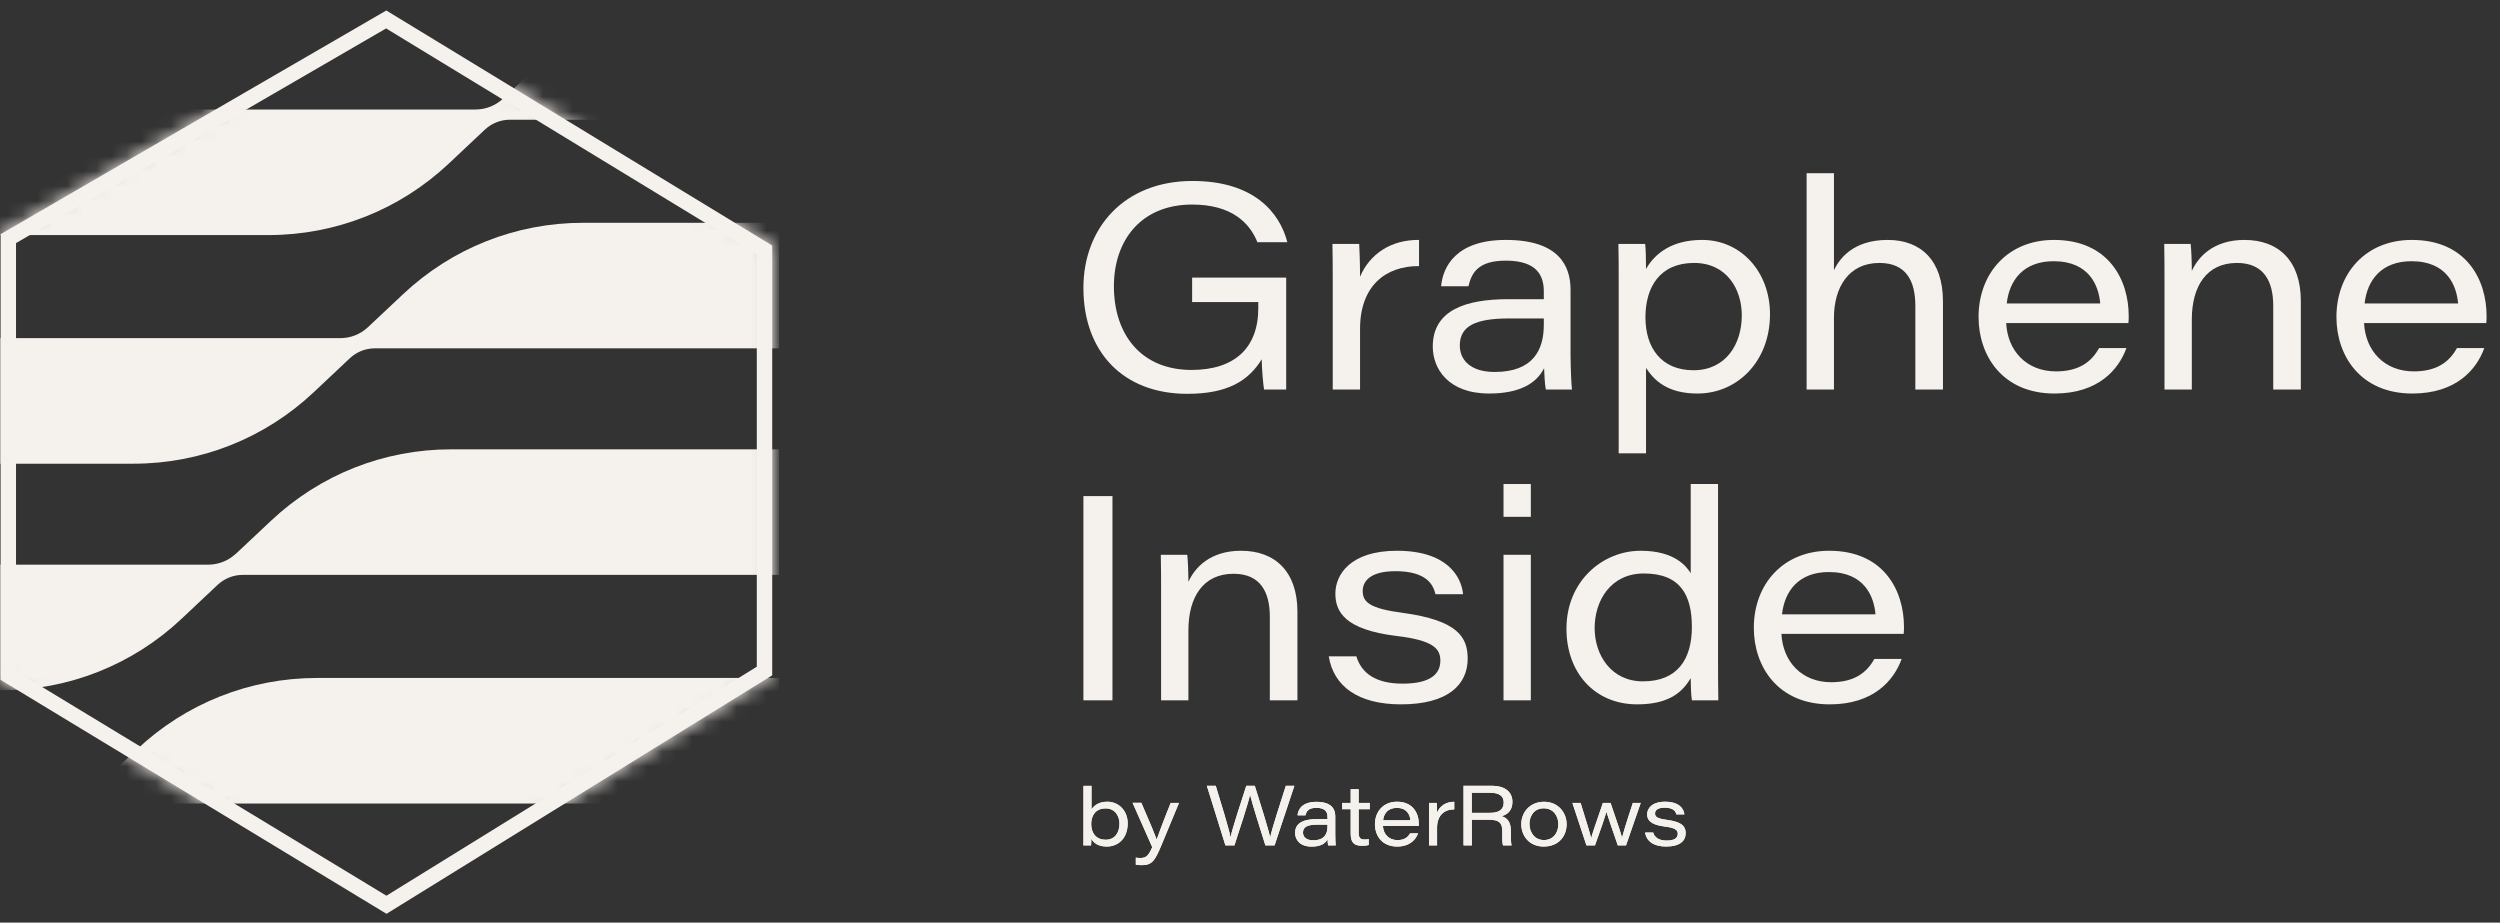 <svg width="168" height="62" viewBox="0 0 168 62" fill="none" xmlns="http://www.w3.org/2000/svg">
<rect x="0" y="0" width="168" height="62" fill="#333333" stroke="none"/>
<path d="M51.375 16.793V45.092L25.97 60.8L0.558 45.395V16.036L25.953 1.308L51.375 16.793Z" stroke="#F5F1EC" stroke-width="1.037"/>
<mask id="mask0_2008_23" style="mask-type:alpha" maskUnits="userSpaceOnUse" x="0" y="0" width="52" height="62">
<path d="M51.927 45.381L25.97 61.408L0 45.687V15.737L25.957 0.705L51.927 16.503V45.381Z" fill="#D9D9D9"/>
</mask>
<g mask="url(#mask0_2008_23)">
<path d="M6.852 52.565L9.206 50.352C12.492 47.262 16.787 45.559 21.303 45.559H52.364V53.996H7.309C6.677 53.996 6.079 54.233 5.614 54.663L3.189 56.946C0.475 59.501 -2.925 61.099 -6.57 61.59V53.311H4.972C5.675 53.311 6.343 53.048 6.852 52.565Z" fill="#F5F1EC"/>
<path d="M15.865 37.201L18.219 34.989C21.505 31.898 25.8 30.195 30.315 30.195H52.355V38.632H16.322C15.689 38.632 15.092 38.869 14.626 39.299L12.202 41.582C8.908 44.681 4.603 46.384 0.079 46.384H-6.57V37.947H13.976C14.679 37.947 15.347 37.684 15.856 37.201H15.865Z" fill="#F5F1EC"/>
<path d="M24.737 21.977L27.091 19.765C30.377 16.675 34.672 14.971 39.188 14.971H52.355V23.409H25.194C24.562 23.409 23.964 23.645 23.507 24.076L21.083 26.358C17.789 29.457 13.485 31.161 8.96 31.161H-6.57V22.724H22.857C23.56 22.724 24.228 22.46 24.737 21.977Z" fill="#F5F1EC"/>
<path d="M33.82 6.613L36.175 4.401C39.46 1.31 43.755 -0.393 48.271 -0.393H52.355V8.044H34.277C33.645 8.044 33.047 8.281 32.582 8.712L30.157 10.994C26.863 14.093 22.559 15.797 18.035 15.797H-6.57V7.359H31.941C32.643 7.359 33.311 7.096 33.82 6.613Z" fill="#F5F1EC"/>
</g>
<path d="M73.349 52.812V54.395C73.491 54.175 73.794 53.876 74.41 53.876C75.204 53.876 75.782 54.503 75.782 55.33C75.782 56.289 75.187 56.888 74.376 56.888C73.761 56.888 73.487 56.622 73.337 56.368C73.333 56.506 73.333 56.705 73.32 56.809H72.805C72.809 56.447 72.809 56.157 72.809 55.828V52.812H73.349ZM74.293 54.328C73.64 54.328 73.329 54.785 73.329 55.376C73.329 56.024 73.703 56.431 74.293 56.431C74.958 56.431 75.229 55.911 75.229 55.346C75.229 54.86 74.95 54.324 74.293 54.324V54.328Z" fill="#F5F1EC"/>
<path d="M76.701 53.955C77.312 55.355 77.636 56.153 77.723 56.398H77.736C77.836 56.115 78.127 55.297 78.671 53.955H79.228L78.106 56.659C77.603 57.889 77.416 58.139 76.701 58.139C76.593 58.139 76.422 58.126 76.326 58.105V57.636C76.434 57.652 76.563 57.657 76.638 57.657C77.029 57.657 77.175 57.495 77.432 56.934L76.11 53.95H76.696L76.701 53.955Z" fill="#F5F1EC"/>
<path d="M82.347 56.809L81.1 52.804H81.698C81.998 53.784 82.601 55.729 82.688 56.261H82.692C82.804 55.695 83.436 53.772 83.752 52.804H84.322C84.605 53.701 85.266 55.808 85.349 56.248H85.361C85.486 55.646 86.11 53.739 86.409 52.804H86.983L85.652 56.809H85.033C84.746 55.899 84.106 53.884 84.006 53.41H84.002C83.902 53.917 83.287 55.791 82.954 56.809H82.347Z" fill="#F5F1EC"/>
<path d="M89.731 56.107C89.731 56.385 89.748 56.742 89.76 56.813H89.245C89.224 56.713 89.216 56.493 89.212 56.398C89.066 56.693 88.737 56.892 88.135 56.892C87.328 56.892 87.029 56.402 87.029 55.974C87.029 55.247 87.694 55.043 88.513 55.043H89.207V54.889C89.207 54.578 89.07 54.287 88.463 54.287C87.914 54.287 87.79 54.528 87.731 54.79H87.195C87.228 54.412 87.482 53.884 88.463 53.884C89.502 53.884 89.731 54.391 89.731 54.86V56.111V56.107ZM89.207 55.417H88.525C87.873 55.417 87.561 55.562 87.561 55.949C87.561 56.231 87.769 56.468 88.243 56.468C89.004 56.468 89.207 56.028 89.207 55.542V55.417Z" fill="#F5F1EC"/>
<path d="M90.197 53.955H90.766V53.036H91.303V53.955H92.047V54.378H91.303V55.941C91.303 56.269 91.386 56.414 91.698 56.414C91.777 56.414 91.897 56.41 91.981 56.385V56.78C91.852 56.825 91.698 56.838 91.536 56.838C90.941 56.838 90.766 56.572 90.766 56.007V54.378H90.197V53.955Z" fill="#F5F1EC"/>
<path d="M92.933 55.508C92.962 56.057 93.332 56.456 93.91 56.456C94.355 56.456 94.604 56.277 94.758 55.999H95.294C95.141 56.422 94.741 56.888 93.885 56.888C92.862 56.888 92.396 56.144 92.396 55.388C92.396 54.532 92.97 53.876 93.877 53.876C94.962 53.876 95.344 54.669 95.344 55.363C95.344 55.413 95.344 55.446 95.34 55.504H92.941L92.933 55.508ZM94.779 55.122C94.75 54.786 94.571 54.291 93.864 54.291C93.278 54.291 92.995 54.657 92.945 55.122H94.779Z" fill="#F5F1EC"/>
<path d="M96.034 54.736C96.034 54.478 96.034 54.216 96.03 53.959H96.554C96.558 54.042 96.571 54.341 96.571 54.603C96.758 54.162 97.17 53.876 97.727 53.88V54.391C97.074 54.387 96.571 54.781 96.571 55.621V56.809H96.034V54.736Z" fill="#F5F1EC"/>
<path d="M98.907 55.085V56.809H98.35V52.804H100.263C101.082 52.804 101.635 53.178 101.635 53.888C101.635 54.374 101.394 54.719 100.903 54.848C101.169 54.923 101.531 55.118 101.531 55.824V55.999C101.531 56.302 101.531 56.643 101.577 56.809H101.003C100.941 56.634 100.953 56.331 100.953 55.99V55.862C100.953 55.267 100.72 55.085 100.018 55.085H98.907ZM98.907 54.623H100.113C100.741 54.623 101.049 54.403 101.049 53.925C101.049 53.489 100.737 53.273 100.134 53.273H98.903V54.628L98.907 54.623Z" fill="#F5F1EC"/>
<path d="M105.277 55.384C105.277 56.173 104.762 56.888 103.735 56.888C102.77 56.888 102.23 56.173 102.23 55.384C102.23 54.594 102.803 53.88 103.764 53.88C104.724 53.88 105.277 54.628 105.277 55.384ZM102.783 55.384C102.783 55.932 103.128 56.452 103.751 56.452C104.375 56.452 104.72 55.965 104.72 55.392C104.72 54.819 104.375 54.32 103.739 54.32C103.103 54.32 102.778 54.815 102.778 55.388L102.783 55.384Z" fill="#F5F1EC"/>
<path d="M106.217 53.955C106.737 55.625 106.853 56.02 106.924 56.327H106.928C107.003 56.032 107.128 55.654 107.714 53.955H108.229C108.812 55.641 108.945 56.065 108.999 56.294H109.003C109.069 56.02 109.244 55.413 109.726 53.955H110.258L109.269 56.809H108.716C108.371 55.803 108.051 54.894 107.955 54.565H107.951C107.876 54.835 107.589 55.7 107.182 56.809H106.608L105.664 53.955H106.221H106.217Z" fill="#F5F1EC"/>
<path d="M111.094 55.949C111.194 56.285 111.485 56.485 112.005 56.485C112.554 56.485 112.745 56.294 112.745 56.032C112.745 55.795 112.603 55.633 111.876 55.546C110.87 55.421 110.687 55.072 110.687 54.715C110.687 54.358 110.982 53.876 111.892 53.876C112.882 53.876 113.156 54.383 113.19 54.727H112.649C112.612 54.557 112.491 54.275 111.863 54.275C111.331 54.275 111.219 54.499 111.219 54.665C111.219 54.881 111.356 55.01 112.009 55.093C113.082 55.238 113.277 55.567 113.277 55.99C113.277 56.506 112.886 56.888 111.967 56.888C111.132 56.888 110.645 56.539 110.55 55.945H111.09L111.094 55.949Z" fill="#F5F1EC"/>
<path d="M73.349 52.812V54.395C73.491 54.175 73.794 53.876 74.41 53.876C75.204 53.876 75.782 54.503 75.782 55.33C75.782 56.289 75.187 56.888 74.376 56.888C73.761 56.888 73.487 56.622 73.337 56.368C73.333 56.506 73.333 56.705 73.32 56.809H72.805C72.809 56.447 72.809 56.157 72.809 55.828V52.812H73.349ZM74.293 54.328C73.64 54.328 73.329 54.785 73.329 55.376C73.329 56.024 73.703 56.431 74.293 56.431C74.958 56.431 75.229 55.911 75.229 55.346C75.229 54.86 74.95 54.324 74.293 54.324V54.328Z" fill="#F5F1EC"/>
<path d="M76.701 53.955C77.312 55.355 77.636 56.153 77.723 56.398H77.736C77.836 56.115 78.127 55.297 78.671 53.955H79.228L78.106 56.659C77.603 57.889 77.416 58.139 76.701 58.139C76.593 58.139 76.422 58.126 76.326 58.105V57.636C76.434 57.652 76.563 57.657 76.638 57.657C77.029 57.657 77.175 57.495 77.432 56.934L76.11 53.95H76.696L76.701 53.955Z" fill="#F5F1EC"/>
<path d="M82.347 56.809L81.1 52.804H81.698C81.998 53.784 82.601 55.729 82.688 56.261H82.692C82.804 55.695 83.436 53.772 83.752 52.804H84.322C84.605 53.701 85.266 55.808 85.349 56.248H85.361C85.486 55.646 86.11 53.739 86.409 52.804H86.983L85.652 56.809H85.033C84.746 55.899 84.106 53.884 84.006 53.41H84.002C83.902 53.917 83.287 55.791 82.954 56.809H82.347Z" fill="#F5F1EC"/>
<path d="M89.731 56.107C89.731 56.385 89.748 56.742 89.76 56.813H89.245C89.224 56.713 89.216 56.493 89.212 56.398C89.066 56.693 88.737 56.892 88.135 56.892C87.328 56.892 87.029 56.402 87.029 55.974C87.029 55.247 87.694 55.043 88.513 55.043H89.207V54.889C89.207 54.578 89.07 54.287 88.463 54.287C87.914 54.287 87.79 54.528 87.731 54.79H87.195C87.228 54.412 87.482 53.884 88.463 53.884C89.502 53.884 89.731 54.391 89.731 54.86V56.111V56.107ZM89.207 55.417H88.525C87.873 55.417 87.561 55.562 87.561 55.949C87.561 56.231 87.769 56.468 88.243 56.468C89.004 56.468 89.207 56.028 89.207 55.542V55.417Z" fill="#F5F1EC"/>
<path d="M90.197 53.955H90.766V53.036H91.303V53.955H92.047V54.378H91.303V55.941C91.303 56.269 91.386 56.414 91.698 56.414C91.777 56.414 91.897 56.41 91.981 56.385V56.78C91.852 56.825 91.698 56.838 91.536 56.838C90.941 56.838 90.766 56.572 90.766 56.007V54.378H90.197V53.955Z" fill="#F5F1EC"/>
<path d="M92.933 55.508C92.962 56.057 93.332 56.456 93.91 56.456C94.355 56.456 94.604 56.277 94.758 55.999H95.294C95.141 56.422 94.741 56.888 93.885 56.888C92.862 56.888 92.396 56.144 92.396 55.388C92.396 54.532 92.97 53.876 93.877 53.876C94.962 53.876 95.344 54.669 95.344 55.363C95.344 55.413 95.344 55.446 95.34 55.504H92.941L92.933 55.508ZM94.779 55.122C94.75 54.786 94.571 54.291 93.864 54.291C93.278 54.291 92.995 54.657 92.945 55.122H94.779Z" fill="#F5F1EC"/>
<path d="M96.034 54.736C96.034 54.478 96.034 54.216 96.03 53.959H96.554C96.558 54.042 96.571 54.341 96.571 54.603C96.758 54.162 97.17 53.876 97.727 53.88V54.391C97.074 54.387 96.571 54.781 96.571 55.621V56.809H96.034V54.736Z" fill="#F5F1EC"/>
<path d="M98.907 55.085V56.809H98.35V52.804H100.263C101.082 52.804 101.635 53.178 101.635 53.888C101.635 54.374 101.394 54.719 100.903 54.848C101.169 54.923 101.531 55.118 101.531 55.824V55.999C101.531 56.302 101.531 56.643 101.577 56.809H101.003C100.941 56.634 100.953 56.331 100.953 55.99V55.862C100.953 55.267 100.72 55.085 100.018 55.085H98.907ZM98.907 54.623H100.113C100.741 54.623 101.049 54.403 101.049 53.925C101.049 53.489 100.737 53.273 100.134 53.273H98.903V54.628L98.907 54.623Z" fill="#F5F1EC"/>
<path d="M105.277 55.384C105.277 56.173 104.762 56.888 103.735 56.888C102.77 56.888 102.23 56.173 102.23 55.384C102.23 54.594 102.803 53.88 103.764 53.88C104.724 53.88 105.277 54.628 105.277 55.384ZM102.783 55.384C102.783 55.932 103.128 56.452 103.751 56.452C104.375 56.452 104.72 55.965 104.72 55.392C104.72 54.819 104.375 54.32 103.739 54.32C103.103 54.32 102.778 54.815 102.778 55.388L102.783 55.384Z" fill="#F5F1EC"/>
<path d="M106.217 53.955C106.737 55.625 106.853 56.02 106.924 56.327H106.928C107.003 56.032 107.128 55.654 107.714 53.955H108.229C108.812 55.641 108.945 56.065 108.999 56.294H109.003C109.069 56.02 109.244 55.413 109.726 53.955H110.258L109.269 56.809H108.716C108.371 55.803 108.051 54.894 107.955 54.565H107.951C107.876 54.835 107.589 55.7 107.182 56.809H106.608L105.664 53.955H106.221H106.217Z" fill="#F5F1EC"/>
<path d="M111.094 55.949C111.194 56.285 111.485 56.485 112.005 56.485C112.554 56.485 112.745 56.294 112.745 56.032C112.745 55.795 112.603 55.633 111.876 55.546C110.87 55.421 110.687 55.072 110.687 54.715C110.687 54.358 110.982 53.876 111.892 53.876C112.882 53.876 113.156 54.383 113.19 54.727H112.649C112.612 54.557 112.491 54.275 111.863 54.275C111.331 54.275 111.219 54.499 111.219 54.665C111.219 54.881 111.356 55.01 112.009 55.093C113.082 55.238 113.277 55.567 113.277 55.99C113.277 56.506 112.886 56.888 111.967 56.888C111.132 56.888 110.645 56.539 110.55 55.945H111.09L111.094 55.949Z" fill="#F5F1EC"/>
<path d="M86.432 18.655V26.175H84.944C84.886 25.827 84.789 24.744 84.789 24.145C83.881 25.614 82.47 26.465 79.783 26.465C75.453 26.465 72.805 23.623 72.805 19.351C72.805 15.311 75.549 12.161 80.131 12.161C84.229 12.161 85.988 14.248 86.51 16.278H84.499C83.977 14.983 82.779 13.746 80.111 13.746C76.671 13.746 74.854 16.162 74.854 19.235C74.854 22.483 76.69 24.86 80.073 24.86C82.933 24.86 84.557 23.41 84.557 20.704V20.298H80.111V18.655H86.432Z" fill="#F5F1EC"/>
<path d="M89.56 26.175V19.061C89.56 18.172 89.56 17.283 89.54 16.394H91.338C91.357 16.684 91.396 17.708 91.396 18.597C92.034 17.09 93.445 16.104 95.359 16.123V17.882C93.116 17.863 91.396 19.216 91.396 22.096V26.175H89.56Z" fill="#F5F1EC"/>
<path d="M105.541 19.467V23.759C105.541 24.706 105.599 25.943 105.638 26.175H103.879C103.802 25.827 103.782 25.073 103.763 24.744C103.26 25.749 102.139 26.445 100.071 26.445C97.307 26.445 96.282 24.764 96.282 23.294C96.282 20.801 98.563 20.105 101.366 20.105H103.744V19.583C103.744 18.52 103.28 17.515 101.192 17.515C99.317 17.515 98.892 18.346 98.679 19.235H96.843C96.959 17.94 97.829 16.123 101.192 16.123C104.749 16.123 105.541 17.863 105.541 19.467ZM103.744 21.826V21.4H101.405C99.163 21.4 98.099 21.903 98.099 23.217C98.099 24.184 98.815 24.996 100.438 24.996C103.048 24.996 103.744 23.488 103.744 21.826Z" fill="#F5F1EC"/>
<path d="M110.613 30.466H108.776V18.829C108.776 18.017 108.776 17.206 108.757 16.394H110.555C110.593 16.664 110.613 17.341 110.613 18.076C111.192 17.051 112.333 16.123 114.382 16.123C117.011 16.123 118.944 18.288 118.944 21.11C118.944 24.3 116.74 26.445 114.073 26.445C112.043 26.445 111.154 25.556 110.613 24.725V30.466ZM117.049 21.188C117.049 19.448 116.044 17.67 113.841 17.67C111.56 17.67 110.574 19.274 110.574 21.323C110.574 23.372 111.637 24.88 113.802 24.88C115.967 24.88 117.049 23.14 117.049 21.188Z" fill="#F5F1EC"/>
<path d="M121.405 11.639H123.241V18.153C123.589 17.438 124.478 16.123 126.856 16.123C129.079 16.123 130.567 17.496 130.567 20.26V26.175H128.711V20.55C128.711 18.907 128.112 17.67 126.295 17.67C124.227 17.67 123.241 19.313 123.241 21.362V26.175H121.405V11.639Z" fill="#F5F1EC"/>
<path d="M143.03 21.709H134.815C134.911 23.584 136.187 24.957 138.159 24.957C139.686 24.957 140.536 24.338 141.058 23.391H142.895C142.373 24.841 141 26.445 138.062 26.445C134.563 26.445 132.959 23.894 132.959 21.304C132.959 18.365 134.931 16.123 138.023 16.123C141.735 16.123 143.049 18.849 143.049 21.226C143.049 21.4 143.049 21.516 143.03 21.709ZM134.853 20.395H141.136C141.039 19.235 140.42 17.554 138.004 17.554C135.994 17.554 135.027 18.81 134.853 20.395Z" fill="#F5F1EC"/>
<path d="M145.454 26.175V18.868C145.454 18.037 145.454 17.128 145.435 16.394H147.213C147.252 16.722 147.29 17.534 147.29 18.211C147.715 17.264 148.74 16.123 150.828 16.123C153.128 16.123 154.616 17.534 154.616 20.221V26.175H152.761V20.55C152.761 18.945 152.161 17.67 150.325 17.67C148.295 17.67 147.29 19.216 147.29 21.477V26.175H145.454Z" fill="#F5F1EC"/>
<path d="M167.079 21.709H158.864C158.96 23.584 160.236 24.957 162.208 24.957C163.735 24.957 164.585 24.338 165.107 23.391H166.944C166.422 24.841 165.049 26.445 162.111 26.445C158.612 26.445 157.008 23.894 157.008 21.304C157.008 18.365 158.98 16.123 162.072 16.123C165.784 16.123 167.098 18.849 167.098 21.226C167.098 21.4 167.098 21.516 167.079 21.709ZM158.902 20.395H165.185C165.088 19.235 164.469 17.554 162.053 17.554C160.043 17.554 159.076 18.81 158.902 20.395Z" fill="#F5F1EC"/>
<path d="M72.805 33.338H74.757V47.062H72.805V33.338Z" fill="#F5F1EC"/>
<path d="M78.025 47.062V39.756C78.025 38.925 78.025 38.016 78.006 37.282H79.784C79.823 37.61 79.861 38.422 79.861 39.099C80.287 38.151 81.311 37.011 83.399 37.011C85.699 37.011 87.187 38.422 87.187 41.109V47.062H85.332V41.437C85.332 39.833 84.732 38.557 82.896 38.557C80.866 38.557 79.861 40.104 79.861 42.365V47.062H78.025Z" fill="#F5F1EC"/>
<path d="M89.292 44.105H91.148C91.496 45.265 92.481 45.941 94.26 45.941C96.135 45.941 96.792 45.284 96.792 44.395C96.792 43.583 96.309 43.023 93.815 42.733C90.374 42.307 89.737 41.109 89.737 39.891C89.737 38.615 90.742 37.011 93.873 37.011C97.256 37.011 98.203 38.751 98.319 39.93H96.463C96.328 39.35 95.922 38.383 93.776 38.383C91.96 38.383 91.573 39.157 91.573 39.717C91.573 40.452 92.037 40.896 94.279 41.186C97.952 41.689 98.628 42.81 98.628 44.26C98.628 46.019 97.294 47.333 94.144 47.333C91.283 47.333 89.621 46.135 89.292 44.105Z" fill="#F5F1EC"/>
<path d="M101.036 47.062V37.282H102.872V47.062H101.036ZM102.872 34.73H101.036V32.526H102.872V34.73Z" fill="#F5F1EC"/>
<path d="M113.616 32.526H115.453V44.221C115.453 45.168 115.453 46.115 115.472 47.062H113.694C113.636 46.657 113.616 46.057 113.616 45.574C113.114 46.405 112.283 47.333 110.021 47.333C107.179 47.333 105.266 45.226 105.266 42.249C105.266 39.041 107.701 37.011 110.253 37.011C112.534 37.011 113.326 38.055 113.616 38.519V32.526ZM107.16 42.211C107.16 44.008 108.262 45.787 110.408 45.787C112.727 45.787 113.694 44.298 113.694 42.133C113.694 39.988 112.92 38.538 110.466 38.538C108.243 38.538 107.16 40.355 107.16 42.211Z" fill="#F5F1EC"/>
<path d="M127.927 42.597H119.712C119.809 44.472 121.085 45.845 123.056 45.845C124.583 45.845 125.434 45.226 125.956 44.279H127.792C127.27 45.729 125.898 47.333 122.96 47.333C119.461 47.333 117.857 44.782 117.857 42.191C117.857 39.253 119.828 37.011 122.921 37.011C126.632 37.011 127.947 39.736 127.947 42.114C127.947 42.288 127.947 42.404 127.927 42.597ZM119.751 41.283H126.033C125.936 40.123 125.318 38.441 122.902 38.441C120.891 38.441 119.925 39.698 119.751 41.283Z" fill="#F5F1EC"/>
</svg>
